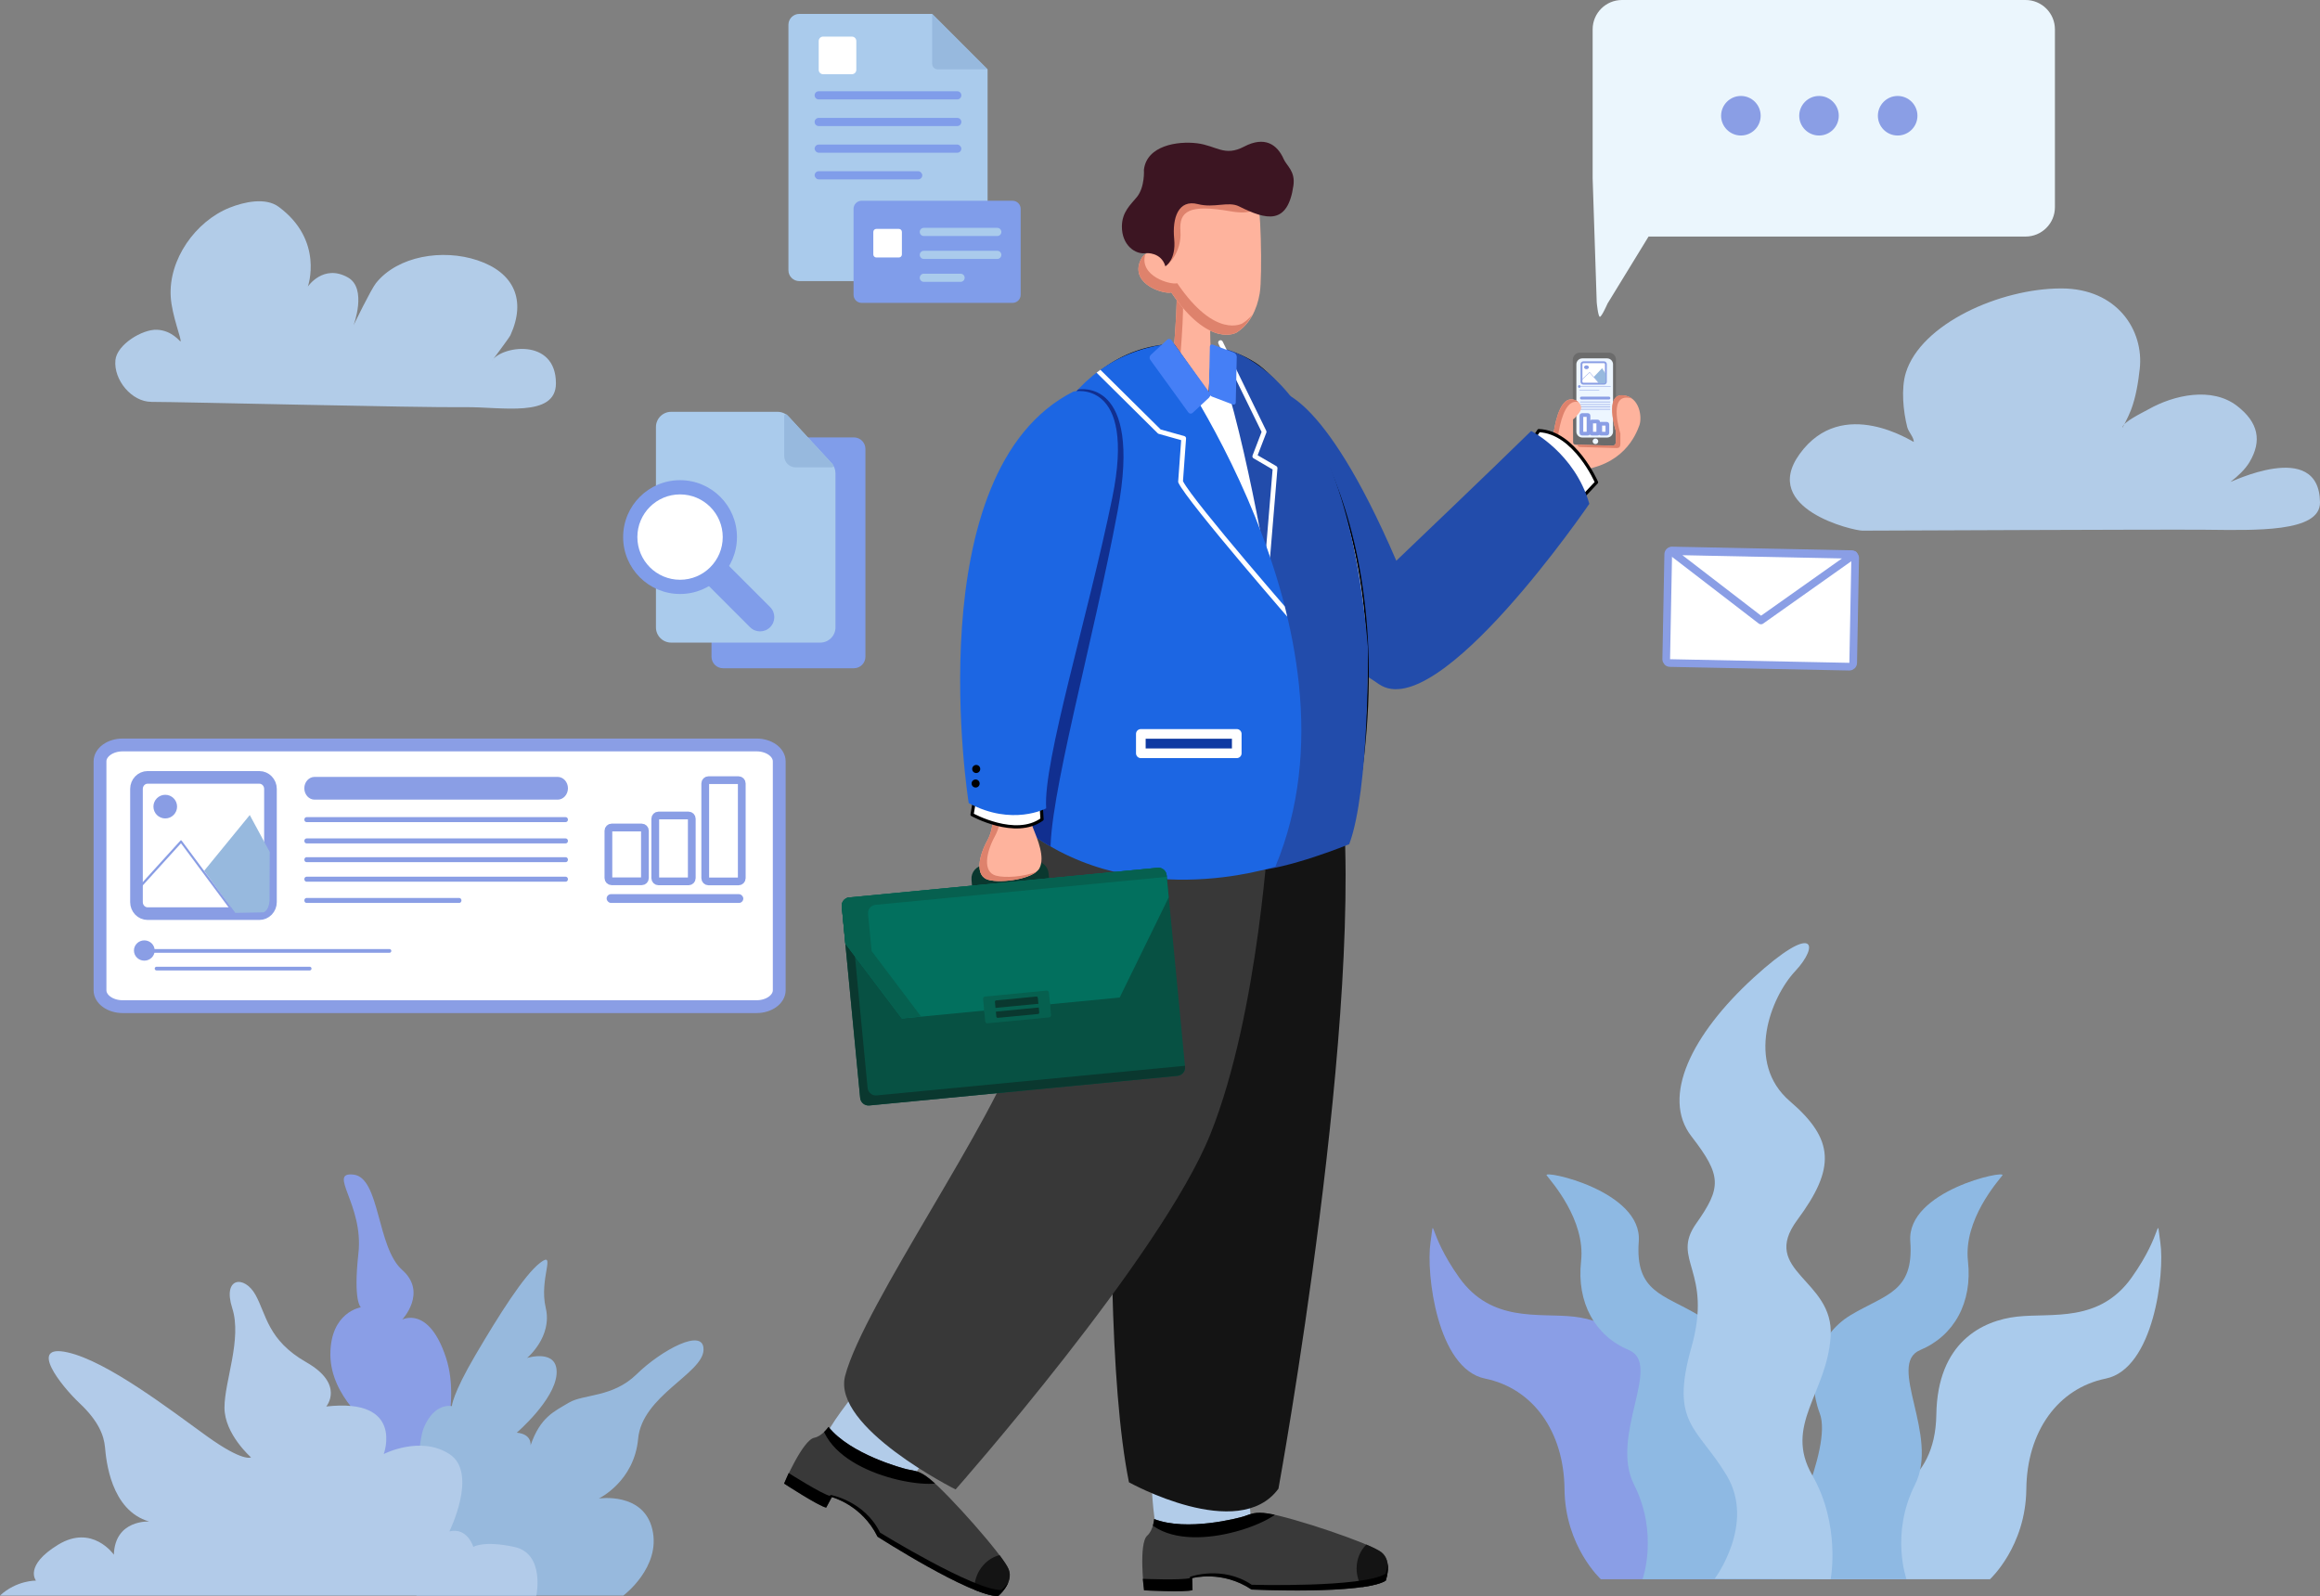 <?xml version="1.0" encoding="UTF-8"?>
<svg id="Capa_2" data-name="Capa 2" xmlns="http://www.w3.org/2000/svg" xmlns:xlink="http://www.w3.org/1999/xlink" viewBox="0 0 512 352.27">
  <rect x="0" y="0" width="512" height="352.27" fill="#808080" stroke="none"/>
  <defs>
    <style>
      .cls-1, .cls-2, .cls-3, .cls-4, .cls-5, .cls-6, .cls-7, .cls-8, .cls-9, .cls-10, .cls-11, .cls-12, .cls-13, .cls-14, .cls-15, .cls-16, .cls-17, .cls-18, .cls-19, .cls-20, .cls-21, .cls-22, .cls-23, .cls-24, .cls-25, .cls-26, .cls-27, .cls-28, .cls-29, .cls-30, .cls-31, .cls-32, .cls-33 {
        fill-rule: evenodd;
      }

      .cls-1, .cls-2, .cls-4, .cls-34, .cls-6, .cls-7, .cls-8, .cls-9, .cls-10, .cls-35, .cls-11, .cls-36, .cls-13, .cls-14, .cls-37, .cls-38, .cls-18, .cls-39, .cls-19, .cls-40, .cls-41, .cls-20, .cls-22, .cls-23, .cls-24, .cls-25, .cls-26, .cls-27, .cls-42, .cls-43, .cls-28, .cls-44, .cls-30, .cls-32, .cls-33 {
        stroke-width: 0px;
      }

      .cls-1, .cls-44 {
        fill: #97b9de;
      }

      .cls-2 {
        fill: #383838;
      }

      .cls-3 {
        stroke-width: 1.71px;
      }

      .cls-3, .cls-5, .cls-12, .cls-15, .cls-16, .cls-17, .cls-21, .cls-45, .cls-29, .cls-31 {
        stroke-linecap: round;
        stroke-linejoin: round;
      }

      .cls-3, .cls-5, .cls-12, .cls-16, .cls-17, .cls-40, .cls-21, .cls-22, .cls-29, .cls-31 {
        fill: #fff;
      }

      .cls-3, .cls-16, .cls-17, .cls-45, .cls-31 {
        stroke: #8a9ee5;
      }

      .cls-4 {
        fill: #6b6b6b;
      }

      .cls-34, .cls-20 {
        fill: #0a382f;
      }

      .cls-5 {
        stroke-width: .34px;
      }

      .cls-5, .cls-21 {
        stroke: #000;
      }

      .cls-6 {
        fill: #06604f;
      }

      .cls-7 {
        fill: #112f90;
      }

      .cls-46 {
        clip-path: url(#clippath-2);
      }

      .cls-9 {
        fill: #02705e;
      }

      .cls-10 {
        fill: #1c66e3;
      }

      .cls-35 {
        fill: #aacbec;
      }

      .cls-11, .cls-42 {
        fill: #8a9ee5;
      }

      .cls-36 {
        fill: #b2cbe9;
      }

      .cls-12 {
        stroke-width: 2.79px;
      }

      .cls-12, .cls-29 {
        stroke: #899de4;
      }

      .cls-13 {
        fill: #b2cce8;
      }

      .cls-14 {
        fill: #899de4;
      }

      .cls-47 {
        clip-path: url(#clippath-1);
      }

      .cls-37 {
        clip-rule: evenodd;
      }

      .cls-37, .cls-45 {
        fill: none;
      }

      .cls-15 {
        fill: #0e39a2;
        stroke: #fff;
        stroke-width: 2.13px;
      }

      .cls-16 {
        stroke-width: .82px;
      }

      .cls-38 {
        fill: #8eb9e3;
      }

      .cls-17 {
        stroke-width: 2.83px;
      }

      .cls-18 {
        fill: #ebf6fd;
      }

      .cls-39 {
        fill: #809dea;
      }

      .cls-19 {
        fill: #141414;
      }

      .cls-41 {
        fill: #8a9ee6;
      }

      .cls-21 {
        stroke-width: .71px;
      }

      .cls-45, .cls-31 {
        stroke-width: 1.69px;
      }

      .cls-23 {
        fill: #edf6ff;
      }

      .cls-48 {
        clip-path: url(#clippath);
      }

      .cls-24 {
        fill: #224cab;
      }

      .cls-25 {
        fill: #b2cce9;
      }

      .cls-26 {
        fill: #075143;
      }

      .cls-27 {
        fill: #393939;
      }

      .cls-43 {
        fill: #97b9dd;
      }

      .cls-28 {
        fill: #457ff6;
      }

      .cls-29 {
        stroke-width: .41px;
      }

      .cls-30 {
        fill: #de826c;
      }

      .cls-32 {
        fill: #feb39d;
      }

      .cls-33 {
        fill: #3c1522;
      }
    </style>
    <clipPath id="clippath">
      <path class="cls-37" d="m254.71,335.27s-.18,2.47-1.52,3.65c-1.96,1.72-.71,12.09-.71,12.09,0,0,9.08.5,10.7-.05l-.08-2.64s6.6-1.84,13.1,2.52c0,0,24.43,1.15,29.6-1.95,0,0,1.62-4.3-.97-6.31-2.59-2.01-19.64-7.7-24.97-8.53-2.94-.46-3.77.12-5.42.65-.97.31-12.52,3.4-19.74.56h0Z"/>
    </clipPath>
    <clipPath id="clippath-1">
      <path class="cls-37" d="m182.84,314.93s-1.39,2.05-3.14,2.4c-2.56.51-6.66,10.11-6.66,10.11,0,0,7.62,4.97,9.29,5.31l1.25-2.32s6.64,1.7,10.08,8.73c0,0,20.58,13.21,26.61,13.11,0,0,3.55-2.91,2.31-5.95-1.23-3.03-13.16-16.49-17.36-19.87-2.31-1.87-3.32-1.78-5.01-2.15-1-.22-12.54-3.31-17.38-9.38h0Z"/>
    </clipPath>
    <clipPath id="clippath-2">
      <path class="cls-37" d="m256.36,76.11s46.75,63.1,25.12,115.13c0,0-32.95,11.02-57.21-9.79-.06-.14-16.05-97.39,32.1-105.34h0Z"/>
    </clipPath>
  </defs>
  <g id="Capa_1-2" data-name="Capa 1">
    <g>
      <g>
        <path class="cls-32" d="m259.24,62.48c1.02.41.08,11.47-.66,20.43-.04.51,1.6,3.4,3.45,5.11,1.17,1.07,2.83,1.6,2.93,1.01,1.62-1.14,2.53-3.19,3.25-4.82,0,0-1.37-2.7-1.1-14.97.27-12.28-7.88-6.76-7.88-6.76h0Z"/>
        <path class="cls-30" d="m260.71,86.58c-.47-.79-.74-1.42-.73-1.63.74-8.96,1.68-20.02.66-20.43,0,0,3.47-2.35,5.8-.57-1.91-5.06-7.21-1.46-7.21-1.46,1.02.41.08,11.47-.66,20.43-.03.38.89,2.11,2.13,3.67h0Z"/>
        <path class="cls-32" d="m278.01,64.74c-.64,3.73-2.24,6.84-5.11,8.66,0,0-5.96,3.61-14.42-8.85-1.49.44-8.67-1.63-6.99-6.59,1.35-3.98,5.15-1.95,5.68-.05l-1.95-10.31,10.87-7.54,7.48.21,3.84,4.46c.78-1.48,1.25,16.18.6,20.01h0Z"/>
        <path class="cls-30" d="m257.42,58.42c.14.37,3.44-2.73,3.09-7.39-.33-4.43,1.89-6,11.02-4.4,9.13,1.6,5.38-4.78,5.38-4.78,0,0-12-1.92-12.61-2.39-.61-.47-7.26,5.89-7.26,5.89l.1,10.25.27,2.83h0Z"/>
        <path class="cls-30" d="m252.77,56.06c-1.5,4.86,5.55,6.88,7.03,6.45,8.46,12.46,14.42,8.85,14.42,8.85.8-.51,1.5-1.13,2.1-1.85-.81,1.59-1.93,2.94-3.42,3.88,0,0-5.96,3.61-14.42-8.85-1.49.44-8.67-1.63-6.99-6.59.32-.93.77-1.54,1.28-1.89h0Zm3.96-9.52l1.76,9.33c-.23-.83-1.09-1.69-2.1-2.06l-1.18-6.22,1.51-1.05h0Z"/>
        <path class="cls-33" d="m257.19,58.77s2.4-1.35,1.94-6.05c-.46-4.69.95-8.76,5.23-7.67,3.65.93,6.72-.69,9.09.5,6.04,3.03,10.72,4.19,11.99-4.57.46-3.2-1.47-4.35-2.14-5.86-1.43-3.26-4.21-5.14-8.74-2.76-4.35,2.28-6.09-.21-10.39-.74-4.3-.53-11.09.5-11.72,5.85,0,0,.26,3.81-1.57,6.04-1.38,1.69-3.25,3.25-3.29,6.42-.05,4.19,3,6.35,5.37,5.94,0,0,3.3-.26,4.22,2.9h0Z"/>
        <path class="cls-4" d="m356.63,79.38c0-.85-.69-1.54-1.54-1.54h-6.44c-.85,0-1.54.69-1.54,1.54v18.18c0,.85.69,1.54,1.54,1.54h6.44c.85,0,1.54-.69,1.54-1.54v-18.18h0Z"/>
        <path class="cls-23" d="m355.98,80.41c0-.72-.59-1.31-1.31-1.31h-5.47c-.72,0-1.31.59-1.31,1.31v14.85c0,.72.59,1.31,1.31,1.31h5.47c.72,0,1.31-.59,1.31-1.31v-14.85h0Z"/>
        <path class="cls-11" d="m348.53,85c.16,0,.29.13.29.3s-.13.3-.29.3-.29-.13-.29-.3.13-.3.29-.3h0Z"/>
        <path class="cls-11" d="m355.48,85.3s-.02-.05-.05-.05h-6.84s-.05.02-.05.05.02.05.05.05h6.84s.05-.02.05-.05h0Z"/>
        <path class="cls-11" d="m355.39,87.86c0-.17-.14-.31-.31-.31h-6.08c-.17,0-.31.14-.31.31s.14.31.31.31h6.08c.17,0,.31-.14.31-.31h0Z"/>
        <path class="cls-11" d="m355.39,88.71s-.03-.07-.07-.07h-6.56s-.07.03-.07.07.03.07.07.07h6.56s.07-.03.07-.07h0Z"/>
        <path class="cls-11" d="m355.39,89.29s-.03-.07-.07-.07h-6.56s-.07.03-.07.07.03.07.07.07h6.56s.07-.03.07-.07h0Z"/>
        <path class="cls-11" d="m355.39,89.8s-.03-.07-.07-.07h-6.56s-.07.03-.07.07.03.07.07.07h6.56s.07-.03.07-.07h0Z"/>
        <path class="cls-11" d="m355.39,90.33s-.03-.07-.07-.07h-6.56s-.07.03-.07.07.03.07.07.07h6.56s.07-.03.07-.07h0Z"/>
        <path class="cls-11" d="m352.95,86.15s-.02-.05-.05-.05h-4.31s-.05.02-.05.05.02.05.05.05h4.31s.05-.02.05-.05h0Z"/>
        <path class="cls-16" d="m353.16,93.66c0-.08.06-.14.14-.14h1.29c.08,0,.14.06.14.14v1.91c0,.08-.06.14-.14.14h-1.29c-.08,0-.14-.06-.14-.14v-1.91h0Z"/>
        <path class="cls-16" d="m351.15,93.17c0-.08.06-.14.14-.14h1.29c.08,0,.14.06.14.14v2.4c0,.08-.06.14-.14.14h-1.29c-.08,0-.14-.06-.14-.14v-2.4h0Z"/>
        <path class="cls-16" d="m349,91.74c0-.08.06-.14.14-.14h1.29c.08,0,.14.06.14.14v3.83c0,.08-.06.14-.14.14h-1.29c-.08,0-.14-.06-.14-.14v-3.83h0Z"/>
        <path class="cls-29" d="m354.4,80.36c0-.22-.18-.4-.4-.4h-4.58c-.22,0-.4.18-.4.4v3.92c0,.22.18.4.4.4h4.58c.22,0,.4-.18.4-.4v-3.92h0Z"/>
        <path class="cls-1" d="m351.74,83.19l1.23,1.46,1.13-.02s.22-.02.26-.4v-1.69s-.79-1.28-.79-1.28l-1.83,1.93h0Z"/>
        <path class="cls-14" d="m350.12,80.64c.29,0,.53.19.53.42s-.24.42-.53.42-.53-.19-.53-.42.24-.42.53-.42h0Z"/>
        <path class="cls-14" d="m349.08,83.89l1.73-1.65,2.11,2.45s.04.02.05,0c.01-.02.01-.05,0-.07l-2.14-2.48s-.03-.02-.04,0l-1.75,1.67s-.02.04,0,.06c.01.02.03.02.05,0h0Z"/>
        <path class="cls-23" d="m352.1,96.79c.34,0,.62.27.62.61s-.28.61-.62.61-.62-.27-.62-.61.28-.61.62-.61h0Z"/>
        <path class="cls-32" d="m342.26,102.18s.31-16.77,5.81-13.67c0,0,1.64,1.04.41,2.63-1.23,1.59-1.33,1.39-1.33,1.39l.02,4.62s-.03.62.08.79c.12.18.59.21.59.21l7.96.22s.47,0,.63-.23c.19-.26.18-.69.18-.69v-2.3s-2.71-8.38,1.7-7.89c3.59.4,4.11,4.86,3.49,6.59-.81,2.25-3.61,9.09-13.84,10.01-10.28.92-5.69-1.66-5.69-1.66h0Z"/>
        <path class="cls-30" d="m342.25,103.91c-2.3-.43,0-1.72,0-1.72,0,0,.31-16.77,5.81-13.67,0,0,.13.08.28.23-4.8-1.3-5.09,13.98-5.09,13.98,0,0-1.16.66-1.01,1.19h0Zm5.92-5.77l7.61.21s.47,0,.63-.23c.19-.26.18-.69.18-.69v-2.3s-2.71-8.38,1.7-7.89c.76.08,1.38.35,1.88.73-.27-.09-.56-.16-.87-.19-4.41-.49-1.7,7.89-1.7,7.89v2.3s.01.43-.18.69c-.16.23-.63.23-.63.23l-7.96-.22s-.48-.03-.59-.21c-.04-.06-.06-.19-.07-.32h0Z"/>
        <path class="cls-21" d="m348.92,110.09l3.42-3.63s-4.78-11.08-12.74-11.42l-3.71,5.6,13.04,9.45h0Z"/>
        <path class="cls-24" d="m281.5,86.27s9.99-1.22,26.65,37.49c0,0,21.49-20.51,29.76-28.64,0,0,9.62,4.86,12.84,16.08,0,0-33.35,48.84-46.43,39.8-16.43-11.36-19.59-4.31-19.59-4.31l-3.24-60.42h0Z"/>
        <path class="cls-25" d="m254.02,324.41s.11,7.33,1.09,12.78c.98,5.46,16.73,2.31,16.73,2.31l4.27-3.5-.55-7.14-21.54-4.45h0Z"/>
        <path class="cls-25" d="m190.9,304.84s-4.79,5.54-7.7,10.27c-2.9,4.73,10.95,12.86,10.95,12.86l5.51.23,4.34-5.7-13.11-17.66h0Z"/>
        <path class="cls-27" d="m254.71,335.27s-.18,2.47-1.52,3.65c-1.96,1.72-.71,12.09-.71,12.09,0,0,9.08.5,10.7-.05l-.08-2.64s6.6-1.84,13.1,2.52c0,0,24.43,1.15,29.6-1.95,0,0,1.62-4.3-.97-6.31-2.59-2.01-19.64-7.7-24.97-8.53-2.94-.46-3.77.12-5.42.65-.97.31-12.52,3.4-19.74.56h0Z"/>
        <g class="cls-48">
          <path class="cls-8" d="m252.23,334.63s22.63,2.25,25.75-2.96l4.6,1.53c-2.62,3.63-23.01,10.89-30.35,1.43h0Z"/>
        </g>
        <path class="cls-19" d="m301.55,340.91c1.57.67,2.74,1.26,3.28,1.67,2.59,2.01.97,6.31.97,6.31-1.06.63-2.92,1.09-5.21,1.41-.75-1.15-1.2-2.57-1.2-4.12,0-2.12.84-4.01,2.16-5.28h0Z"/>
        <path class="cls-8" d="m252.2,348.49l.28,2.51s9.08.5,10.7-.05l-.08-2.64s6.6-1.84,13.1,2.52c0,0,24.43,1.15,29.6-1.95,0,0,.71-1.88.44-3.74-.1,1.24-.47,2.22-.47,2.22-5.17,3.1-29.52,2.42-29.52,2.42-6.5-4.37-13.63-1.75-13.63-1.75v.26c-1.63.54-10.42.18-10.42.18h0Z"/>
        <path class="cls-27" d="m182.84,314.93s-1.39,2.05-3.14,2.4c-2.56.51-6.66,10.11-6.66,10.11,0,0,7.62,4.97,9.29,5.31l1.25-2.32s6.64,1.7,10.08,8.73c0,0,20.58,13.21,26.61,13.11,0,0,3.55-2.91,2.31-5.95-1.23-3.03-13.16-16.49-17.36-19.87-2.31-1.87-3.32-1.78-5.01-2.15-1-.22-12.54-3.31-17.38-9.38h0Z"/>
        <g class="cls-47">
          <path class="cls-8" d="m181.01,313.13s18.47,13.26,23.78,10.31l3.22,3.63c-4.08,1.83-25.37-2.07-26.99-13.94h0Z"/>
        </g>
        <path class="cls-19" d="m220.59,343.23c1.02,1.36,1.74,2.46,2,3.09,1.24,3.03-2.31,5.95-2.31,5.95-1.23.02-3.07-.52-5.22-1.38-.08-1.37.25-2.83,1.02-4.16,1.06-1.83,2.73-3.06,4.51-3.49h0Z"/>
        <path class="cls-8" d="m174.05,325.12l-1.01,2.32s7.62,4.97,9.29,5.31l1.25-2.32s6.64,1.7,10.08,8.73c0,0,20.58,13.21,26.61,13.11,0,0,1.56-1.28,2.25-3.02-.71,1.02-1.52,1.69-1.52,1.69-6.03.1-26.78-12.67-26.78-12.67-3.45-7.03-10.93-8.33-10.93-8.33l-.14.22c-1.67-.34-9.1-5.04-9.1-5.04h0Z"/>
        <path class="cls-19" d="m248.95,165.24s-8.45,119.05.2,161.92c0,0,24.18,13.46,32.99,1.41,0,0,19.58-107.31,13.73-156.51-5.85-49.2-46.92-6.82-46.92-6.82h0Z"/>
        <path class="cls-2" d="m280.13,181.2s-2.18,42.04-12.98,69.05c-10.8,27.01-56.26,78.49-56.26,78.49,0,0-27.33-13.7-24.38-25.06,4.02-15.52,33.63-57.34,38.43-74.04,4.81-16.7,2.46-41.72,4.15-49.37,1.68-7.65,48.43.41,51.04.94h0Z"/>
        <path class="cls-5" d="m266.87,87.25l.59-10.1s3.71-.57,9.43,2.99c7.75,4.82,35.08,37.63,21.11,104.55,0,0-36.98,18.5-69.48-1.14-7.44,2.15-17.32-105.33,30.49-107.5,0,0,7.22,10.2,7.86,11.2h0Z"/>
        <path class="cls-24" d="m280.41,130.04s-6.38-39.1-12.81-53.52c0,0,28.71.43,34.27,66.19,0,0,.38,31.63-4.11,43.61,0,0-13.63,5.63-21.73,5.93-8.09.3,4.38-62.21,4.38-62.21h0Z"/>
        <path class="cls-22" d="m279.12,124.5l1.73-20.89-4.2-2.45c-.22-.13-.32-.4-.22-.64l1.99-5.19-9.53-19.49c-.13-.26-.02-.57.24-.7.26-.13.57-.02.7.24l9.62,19.7c.06.13.07.28.02.41l-1.92,4.99,4.11,2.39c.17.1.27.29.26.49l-1.76,21.22c-.02.29-.28.5-.56.48-.29-.02-.5-.28-.48-.56h0Z"/>
        <path class="cls-10" d="m256.36,76.11s46.75,63.1,25.12,115.13c0,0-32.95,11.02-57.21-9.79-.06-.14-16.05-97.39,32.1-105.34h0Z"/>
        <g class="cls-46">
          <path class="cls-22" d="m286.39,138.77s-24.37-27.97-26.33-32.23c-.04-.08-.05-.17-.05-.26l.66-9.13-4.94-1.39c-.08-.02-.16-.07-.23-.13l-13.89-13.76c-.2-.2-.21-.53,0-.74.2-.2.53-.21.74,0l13.8,13.66,5.22,1.46c.24.07.4.29.38.54l-.68,9.41c2.32,4.59,26.12,31.86,26.12,31.86.19.22.17.55-.05.73-.22.19-.55.17-.73-.05h0Z"/>
          <path class="cls-7" d="m214.52,186.75s-11.88-82.63,23.48-100.78c0,0,14.19-2.83,8.67,26.72-5.44,29.12-15.52,64.61-14.79,76.13,0,0-7.56,4.18-17.35-2.06h0Z"/>
        </g>
        <path class="cls-34" d="m231.42,192.79c-.13-1.62-1.55-2.83-3.16-2.7l-11.16.88c-1.62.13-2.83,1.55-2.7,3.16l.37,4.73c.13,1.62,1.55,2.83,3.16,2.7l11.16-.88c1.62-.13,2.83-1.55,2.7-3.16l-.37-4.73h0Z"/>
        <path class="cls-26" d="m257.47,193.19c-.1-1.01-1-1.75-2.01-1.66l-68.03,6.54c-1.01.1-1.75,1-1.66,2.01l4.06,42.25c.1,1.01,1,1.75,2.01,1.66l68.03-6.54c1.01-.1,1.75-1,1.66-2.01l-4.06-42.25h0Z"/>
        <path class="cls-20" d="m187.43,198.07h0c-1.01.1-1.75,1-1.66,2.01l4.06,42.25c.1,1.01,1,1.75,2.01,1.66l68.03-6.54c1.01-.1,1.75-1,1.66-2.01l-.02-.21-68.03,6.54c-1.01.1-1.91-.64-2.01-1.66l-4.04-42.05h0Z"/>
        <path class="cls-9" d="m255.66,191.52l-68.43,6.58c-.91.19-1.55,1.03-1.46,1.98l.79,8.2,12.47,16.51,48.07-4.62,10.83-22.13-.47-4.85c-.09-.95-.88-1.66-1.81-1.67h0Z"/>
        <path class="cls-6" d="m203.29,224.38l-10.93-14.47-.79-8.2c-.09-.95.55-1.79,1.46-1.98l64.47-6.2-.03-.35c-.09-.95-.88-1.66-1.81-1.67l-68.43,6.58c-.91.19-1.55,1.03-1.46,1.98l.79,8.2,12.47,16.51,4.26-.41h0Z"/>
        <path class="cls-6" d="m231.47,219.05c-.02-.25-.25-.43-.49-.41l-13.62,1.31c-.25.02-.43.25-.41.49l.48,5.01c.02.25.25.43.5.41l13.62-1.31c.25-.02.43-.25.41-.5l-.48-5h0Z"/>
        <path class="cls-20" d="m229.04,220.22c-.02-.16-.16-.28-.32-.27l-8.88.85c-.16.02-.28.16-.27.32l.31,3.26c.02.16.16.28.32.27l8.88-.85c.16-.02.28-.16.27-.32l-.31-3.26h0Z"/>
        <path class="cls-6" d="m231.7,221.37s-.03-.06-.07-.06l-14.4,1.38s-.06.03-.06.07l.07.69s.03.06.07.06l14.4-1.38s.06-.03.06-.07l-.07-.7h0Z"/>
        <path class="cls-32" d="m218.74,177.09s1.23,4.61-.81,8.34c-2.05,3.73-2.73,7.94.18,8.76,2.91.82,10.08-.2,11.3-2.58,1.22-2.38-.34-6.19-1.49-9.03-1.14-2.84-1.43-6.31-1.41-7.18.02-.87-7.77,1.7-7.77,1.7h0Z"/>
        <path class="cls-30" d="m220.5,176.53c-1.02.31-1.76.56-1.76.56,0,0,1.23,4.61-.81,8.34-2.05,3.73-2.73,7.94.18,8.76,2.56.72,8.42.02,10.62-1.78-2.71,1.09-6.89,1.43-8.95.85-2.91-.82-2.23-5.03-.18-8.76,1.7-3.09,1.14-6.79.9-7.96h0Z"/>
        <path class="cls-21" d="m215.6,173.43l-1.08,6.36s9.59,5.32,15.45,1.04l-.43-6.69-13.94-.71h0Z"/>
        <path class="cls-10" d="m213.78,177.24s-11.69-73.26,23.14-90.83c0,0,13.98-3.08,8.54,23.5-5.36,26.19-15.3,58.25-14.58,68.5,0,0-7.45,4.03-17.1-1.16h0Z"/>
        <path class="cls-8" d="m215.26,168.85c.48-.1.95.21,1.05.69.1.48-.2.95-.69,1.06-.48.1-.95-.21-1.05-.69-.1-.48.21-.95.69-1.06h0Z"/>
        <path class="cls-8" d="m215.13,172.06c.48-.1.95.21,1.05.69.1.48-.2.95-.68,1.05-.48.1-.95-.2-1.06-.69-.1-.48.21-.95.69-1.05h0Z"/>
        <polygon class="cls-15" points="251.77 161.98 272.94 161.98 272.94 166.26 251.77 166.26 251.77 161.98 251.77 161.98"/>
        <path class="cls-28" d="m266.82,87.77c.3-.28.35-.77.11-1.1l-8.39-11.59c-.24-.33-.67-.37-.97-.09l-3.6,3.34c-.3.28-.35.77-.11,1.1l8.39,11.59c.24.33.67.37.97.09l3.6-3.34h0Z"/>
        <path class="cls-28" d="m267.46,87.53c-.38-.14-.68-.57-.67-.95l.22-10.07c0-.38.32-.57.7-.43l4.56,1.73c.38.14.68.57.67.95l-.22,10.07c0,.38-.32.58-.7.43l-4.56-1.73h0Z"/>
      </g>
      <path class="cls-18" d="m351.48,39.4V6.48c0-3.58,2.9-6.48,6.48-6.48h89.06c3.58,0,6.48,2.9,6.48,6.48v39.25c0,3.58-2.9,6.48-6.48,6.48h-83.2l-9.05,14.78s-1.3,2.97-1.7,2.93c-.4-.04-.69-3.18-.69-3.18l-.9-27.34h0Z"/>
      <path class="cls-11" d="m384.2,21.18c2.41,0,4.36,1.96,4.36,4.37s-1.96,4.36-4.36,4.36-4.37-1.96-4.37-4.36,1.96-4.37,4.37-4.37h0Z"/>
      <path class="cls-11" d="m401.44,21.18c2.41,0,4.36,1.96,4.36,4.37s-1.96,4.36-4.36,4.36-4.37-1.96-4.37-4.36,1.96-4.37,4.37-4.37h0Z"/>
      <path class="cls-11" d="m418.79,21.18c2.41,0,4.37,1.96,4.37,4.37s-1.96,4.36-4.37,4.36-4.36-1.96-4.36-4.36,1.96-4.37,4.36-4.37h0Z"/>
      <path class="cls-13" d="m33.38,88.69c-4.29,0-8.33-4.81-7.91-9.2.32-3.43,5.94-6.85,9.17-6.71,3.35.14,5.1,2.67,5.2,2.58.32-.32-1.91-5.71-2.16-9.84-.52-8.25,5.47-16.67,12.99-19.68,3.26-1.3,7.96-2.31,10.82-.2,10.08,7.43,6.45,17.61,6.45,17.61,0,0,3.41-5.06,8.83-2.02,4.34,2.43,1.25,10.58,1.25,10.58,0,0,3.83-7.92,4.96-9.33,4.79-5.99,14.69-7.6,22.39-5.03,8.09,2.7,10.8,8.79,7.28,16.53-.27.6-4.19,5.8-4.13,5.71,2-3.34,14.16-5.27,14.17,4.92,0,7.69-12.1,5.16-20.03,5.26-10.37.13-62.57-1.17-69.26-1.17h0Z"/>
      <path class="cls-13" d="m411.03,117.12c-1.91.03-22.64-4.76-13.88-16.9,9.5-13.17,25.21-2.47,25.21-2.69,0-1.03-1.18-2.21-1.44-3.23-.9-3.49-1.4-8.54-.32-12.03,3.33-10.79,20.77-18.61,34.31-18.61,12.37,0,18.26,9.3,17.31,17.74-.33,2.97-.84,6.2-1.92,9.06-.63,1.66-1.92,4.01-1.92,3.97,0-1.27,4.61-3.43,5.77-4.09,5.57-3.16,13.99-5.05,19.56-.74,4.68,3.62,5.54,7.69,2.73,12.4-.96,1.61-2.56,3.1-4.17,4.34-.55.43,19.57-9.73,19.73,4.54.08,6.7-14.43,6.14-25.32,6.04-10.17-.09-71.6.2-75.65.2h0Z"/>
      <g>
        <path class="cls-31" d="m409.42,123.15c0-.46-.36-.85-.82-.85l-39.59-.8c-.46,0-.84.36-.85.82l-.44,23.17c0,.46.36.85.82.85l39.59.8c.46,0,.84-.36.85-.82l.44-23.17h0Z"/>
        <polygon class="cls-45" points="388.63 136.94 409.09 122.46 368.74 121.64 388.63 136.94 388.63 136.94"/>
      </g>
      <g>
        <path class="cls-35" d="m439.17,348.55s7.89-7.21,8.02-19.89,6.94-22.23,17.53-24.39c10.58-2.16,13.05-23.25,12.05-29.99-1-6.74.81-2.36-6.33,7.68s-17.54,7.79-25.24,8.63-17.64,5.66-17.87,21.64c-.24,15.98-12.23,18.33-18.81,23.51-6.58,5.17-7.29,12.82-7.29,12.82h37.95Z"/>
        <path class="cls-38" d="m393.23,342.03s11.33-22.32,8.37-30.09c-2.96-7.77-.79-17.14,6.87-21.71,7.66-4.57,13.95-5.04,13.11-16.24-.84-11.2,21.32-15.88,20.33-14.57-.99,1.31-8.61,9.81-7.6,18.93,1.01,9.12-3.04,16.48-10.54,19.62s4.32,18.88-1.15,29.71c-5.47,10.83-1.88,20.86-1.88,20.86h-31.27l3.76-6.52Z"/>
        <path class="cls-41" d="m353.29,348.55s-7.89-7.21-8.02-19.89c-.12-12.68-6.94-22.23-17.53-24.39-10.58-2.16-13.05-23.25-12.05-29.99,1-6.74-.81-2.36,6.33,7.68,7.14,10.04,17.54,7.79,25.24,8.63s17.64,5.66,17.87,21.64c.24,15.98,12.23,18.33,18.81,23.51,6.58,5.17,7.29,12.82,7.29,12.82h-37.95Z"/>
        <path class="cls-38" d="m390.01,342.03s-11.33-22.32-8.37-30.09c2.96-7.77.79-17.14-6.87-21.71-7.66-4.57-13.95-5.04-13.11-16.24.84-11.2-21.32-15.88-20.33-14.57.99,1.31,8.61,9.81,7.6,18.93-1.01,9.12,3.04,16.48,10.54,19.62,7.5,3.14-4.32,18.88,1.15,29.71,5.47,10.83,1.88,20.86,1.88,20.86h31.27s-3.76-6.52-3.76-6.52Z"/>
        <path class="cls-35" d="m378.43,348.42s9.07-12.09,2.61-22.81c-6.46-10.72-12.55-11.32-7.76-28.25,4.79-16.93-4.61-19.28,1.03-27.28,5.64-8,5.7-10.58-1.03-19.28-6.73-8.7.04-22.48,13.7-34.99,13.67-12.51,14.58-7.19,9.2-1.46s-11.05,20.22-1.18,28.69c9.88,8.47,10.11,14.79,1.65,26.21-8.47,11.42,8.14,13.06,7.36,25.65-.78,12.59-10.42,19.63-4.07,30.68,6.35,11.05,4.07,22.98,4.07,22.98l-25.58-.13Z"/>
      </g>
      <g>
        <path class="cls-35" d="m205.71,3.07h-29.32c-1.32,0-2.39,1.07-2.39,2.39v54.19c0,1.32,1.07,2.39,2.39,2.39h39.17c1.32,0,2.39-1.07,2.39-2.39V15.31l-12.24-12.24Z"/>
        <path class="cls-44" d="m205.71,14.07V3.07l12.24,12.24h-11c-.68,0-1.23-.55-1.23-1.23Z"/>
        <path class="cls-39" d="m223.47,66.85h-33.32c-.98,0-1.78-.8-1.78-1.78v-18.98c0-.98.8-1.78,1.78-1.78h33.32c.98,0,1.78.8,1.78,1.78v18.98c0,.98-.8,1.78-1.78,1.78Z"/>
        <g>
          <path class="cls-35" d="m220.09,52.09h-16.21c-.5,0-.9-.4-.9-.9s.4-.9.9-.9h16.21c.5,0,.9.4.9.9s-.4.9-.9.9Z"/>
          <path class="cls-35" d="m220.09,57.15h-16.21c-.5,0-.9-.4-.9-.9s.4-.9.9-.9h16.21c.5,0,.9.4.9.9s-.4.9-.9.9Z"/>
          <path class="cls-35" d="m211.99,62.21h-8.11c-.5,0-.9-.4-.9-.9s.4-.9.9-.9h8.11c.5,0,.9.4.9.9s-.4.9-.9.9Z"/>
        </g>
        <path class="cls-39" d="m211.26,21.94h-30.58c-.5,0-.9-.4-.9-.9s.4-.9.9-.9h30.58c.5,0,.9.4.9.9s-.4.9-.9.9Z"/>
        <path class="cls-39" d="m211.26,27.82h-30.58c-.5,0-.9-.4-.9-.9s.4-.9.9-.9h30.58c.5,0,.9.4.9.9s-.4.9-.9.9Z"/>
        <path class="cls-40" d="m188.01,16.38h-6.36c-.54,0-.97-.44-.97-.97v-6.36c0-.54.43-.97.97-.97h6.36c.54,0,.97.44.97.97v6.36c0,.54-.44.97-.97.97Z"/>
        <path class="cls-40" d="m198.37,56.83h-4.97c-.37,0-.67-.3-.67-.67v-4.97c0-.37.3-.67.67-.67h4.97c.37,0,.67.3.67.67v4.97c0,.37-.3.67-.67.67Z"/>
        <rect class="cls-39" x="179.78" y="31.91" width="32.38" height="1.8" rx=".9" ry=".9"/>
        <rect class="cls-39" x="179.78" y="37.79" width="23.76" height="1.8" rx=".9" ry=".9"/>
      </g>
      <g>
        <path class="cls-39" d="m159.56,96.54h28.89c1.4,0,2.54,1.14,2.54,2.54v45.87c0,1.4-1.14,2.54-2.54,2.54h-28.89c-1.4,0-2.54-1.14-2.54-2.54v-45.87c0-1.4,1.14-2.54,2.54-2.54Z"/>
        <path class="cls-35" d="m181.02,141.83h-32.9c-1.86,0-3.36-1.51-3.36-3.36v-44.22c0-1.86,1.51-3.36,3.36-3.36h23.47c.94,0,1.83.39,2.47,1.08l9.43,10.22c.57.62.89,1.44.89,2.28v34c0,1.86-1.51,3.36-3.36,3.36Z"/>
        <path class="cls-44" d="m183.57,103.15h-7.97c-1.4,0-2.53-1.13-2.53-2.53v-8.82c0-.33.4-.48.62-.24l10.15,10.99c.21.23.05.6-.26.6Z"/>
        <path class="cls-39" d="m149.42,122.33l4.44-4.44h0l16.1,16.1c1.23,1.23,1.23,3.21,0,4.44s-3.21,1.23-4.44,0l-16.1-16.1h0Z"/>
        <circle class="cls-39" cx="150.08" cy="118.54" r="12.56"/>
        <circle class="cls-40" cx="150.08" cy="118.54" r="9.42"/>
      </g>
      <g>
        <path class="cls-17" d="m171.97,168.05c0-2.01-2.25-3.63-5.01-3.63H27.08c-2.77,0-5.01,1.63-5.01,3.63v50.5c0,2.01,2.25,3.63,5.01,3.63h139.88c2.77,0,5.01-1.63,5.01-3.63v-50.5h0Z"/>
        <path class="cls-11" d="m31.85,207.55c1.26,0,2.29,1,2.29,2.24s-1.03,2.24-2.29,2.24-2.29-1-2.29-2.24,1.03-2.24,2.29-2.24h0Z"/>
        <path class="cls-11" d="m86.36,209.88c0-.23-.18-.41-.4-.41h-53.62c-.22,0-.4.19-.4.41s.18.41.4.41h53.62c.22,0,.4-.19.4-.41h0Z"/>
        <path class="cls-11" d="m125.34,173.98c0-1.38-1.02-2.51-2.27-2.51h-53.64c-1.25,0-2.27,1.12-2.27,2.51s1.02,2.51,2.27,2.51h53.64c1.25,0,2.27-1.12,2.27-2.51h0Z"/>
        <path class="cls-11" d="m125.34,180.9c0-.3-.22-.55-.5-.55h-57.18c-.28,0-.5.25-.5.55s.22.55.5.55h57.18c.28,0,.5-.25.5-.55h0Z"/>
        <path class="cls-11" d="m125.34,185.6c0-.3-.22-.55-.5-.55h-57.18c-.28,0-.5.25-.5.55s.22.55.5.55h57.18c.28,0,.5-.25.5-.55h0Z"/>
        <path class="cls-11" d="m125.34,189.74c0-.3-.22-.55-.5-.55h-57.18c-.28,0-.5.25-.5.55s.22.55.5.55h57.18c.28,0,.5-.25.5-.55h0Z"/>
        <path class="cls-11" d="m125.34,194.05c0-.3-.22-.55-.5-.55h-57.18c-.28,0-.5.25-.5.55s.22.55.5.55h57.18c.28,0,.5-.25.5-.55h0Z"/>
        <path class="cls-11" d="m101.84,198.74c0,.3-.22.55-.5.55h-33.68c-.28,0-.5-.25-.5-.55s.22-.55.5-.55h33.68c.28,0,.5.25.5.55Z"/>
        <path class="cls-11" d="m68.75,213.78c0-.23-.18-.41-.4-.41h-33.81c-.22,0-.4.19-.4.41s.18.41.4.41h33.81c.22,0,.4-.19.4-.41h0Z"/>
        <g>
          <path class="cls-3" d="m142.33,183.35c0-.39-.32-.71-.71-.71h-6.64c-.39,0-.71.32-.71.71v10.45c0,.39.32.71.71.71h6.64c.39,0,.71-.32.71-.71v-10.45h0Z"/>
          <path class="cls-3" d="m152.67,180.7c0-.39-.32-.71-.71-.71h-6.64c-.39,0-.71.32-.71.71v13.12c0,.39.32.71.71.71h6.64c.39,0,.71-.32.71-.71v-13.12h0Z"/>
          <path class="cls-3" d="m163.7,172.9c0-.39-.32-.71-.71-.71h-6.64c-.39,0-.71.32-.71.71v20.93c0,.39.32.71.71.71h6.64c.39,0,.71-.32.71-.71v-20.93h0Z"/>
        </g>
        <path class="cls-12" d="m59.69,174.13c0-1.41-1.1-2.55-2.46-2.55h-24.65c-1.36,0-2.46,1.14-2.46,2.55v24.97c0,1.41,1.1,2.55,2.46,2.55h24.65c1.36,0,2.46-1.14,2.46-2.55v-24.97h0Z"/>
        <path class="cls-1" d="m45.06,192.19l6.77,9.29,6.23-.11s1.24-.15,1.42-2.55l.04-10.79-4.4-8.14-10.06,12.3h0Z"/>
        <path class="cls-14" d="m36.47,175.42c1.44,0,2.61,1.17,2.61,2.61s-1.17,2.61-2.61,2.61-2.61-1.17-2.61-2.61,1.17-2.61,2.61-2.61h0Z"/>
        <path class="cls-14" d="m30.43,196.61l9.51-10.49,11.62,15.64c.08.11.2.1.28-.02.07-.12.07-.3-.02-.41l-11.74-15.8c-.07-.09-.17-.1-.25-.02l-9.64,10.63c-.09.1-.11.28-.04.41.06.13.19.16.27.06h0Z"/>
        <rect class="cls-42" x="133.88" y="197.35" width="30.16" height="1.94" rx=".97" ry=".97"/>
      </g>
      <g>
        <path class="cls-41" d="m95.48,326.07s6.73-14.97,2.93-26.47c-3.8-11.5-9.65-8.35-9.65-8.35,0,0,5.64-5.97,0-10.96-5.64-4.99-4.88-20.39-10.74-21.04-5.86-.65,2.28,6.62,1.08,17.36-1.19,10.74.54,11.93.54,11.93,0,0-6.73,1.02-6.73,10.41s9.22,16.14,9.22,16.14c0,0-5.33,3.39-1.8,10.98,3.53,7.59,15.14,0,15.14,0Z"/>
        <path class="cls-43" d="m118.37,352.16h19.2s8.35-6.24,6.4-14.59c-1.95-8.35-11.82-6.83-11.82-6.83,0,0,7.81-3.71,8.68-13.19.87-9.48,14.21-14.36,14.43-19.57.22-5.21-9.44.11-14.75,5.32-5.32,5.21-11.72,4.34-14.97,6.29-3.25,1.95-6.29,3.15-8.46,9.44,0,0,.43-2.49-3.04-2.82,0,0,8.35-7.16,8.79-12.91.43-5.75-6.51-3.58-6.51-3.58,0,0,5.64-4.66,4.12-11.06-1.52-6.4,2.39-12.69-1.19-9.98-3.58,2.71-9.22,11.72-14.32,20.39-5.1,8.68-5.21,11.28-5.21,11.28,0,0-3.8-.91-6.18,4.75-2.39,5.66-1.63,37.07-1.63,37.07h26.47Z"/>
        <path class="cls-36" d="m118.37,352.16s1.95-9.28-4.88-10.74c-6.83-1.46-9.03,0-9.03,0,0,0-1.3-4.39-5.29-3.42,0,0,6.43-12.94,0-17.08-6.43-4.15-14.48,0-14.48,0,0,0,4.64-12.45-12.69-10.49,0,0,4.15-4.88-4.39-9.76-8.54-4.88-8.79-10.49-11.23-14.89-2.44-4.39-7.32-3.91-5.13,2.93,2.2,6.83-1.71,16.11-1.71,21.97s5.86,10.98,5.86,10.98c0,0-1.71,1.11-9.76-4.69-8.05-5.8-21.97-16.54-30.75-18.49-8.79-1.95-1.46,7.32,2.68,11.23,4.15,3.91,5.37,7.08,5.61,9.76.24,2.68,1.22,13.91,9.76,16.35,0,0-7.57-.49-7.81,7.32,0,0-4.73-6.83-12.31-2.2-7.58,4.64-4.88,7.92-4.88,7.92,0,0-4.28-.1-7.95,3.31h118.37Z"/>
      </g>
    </g>
  </g>
</svg>